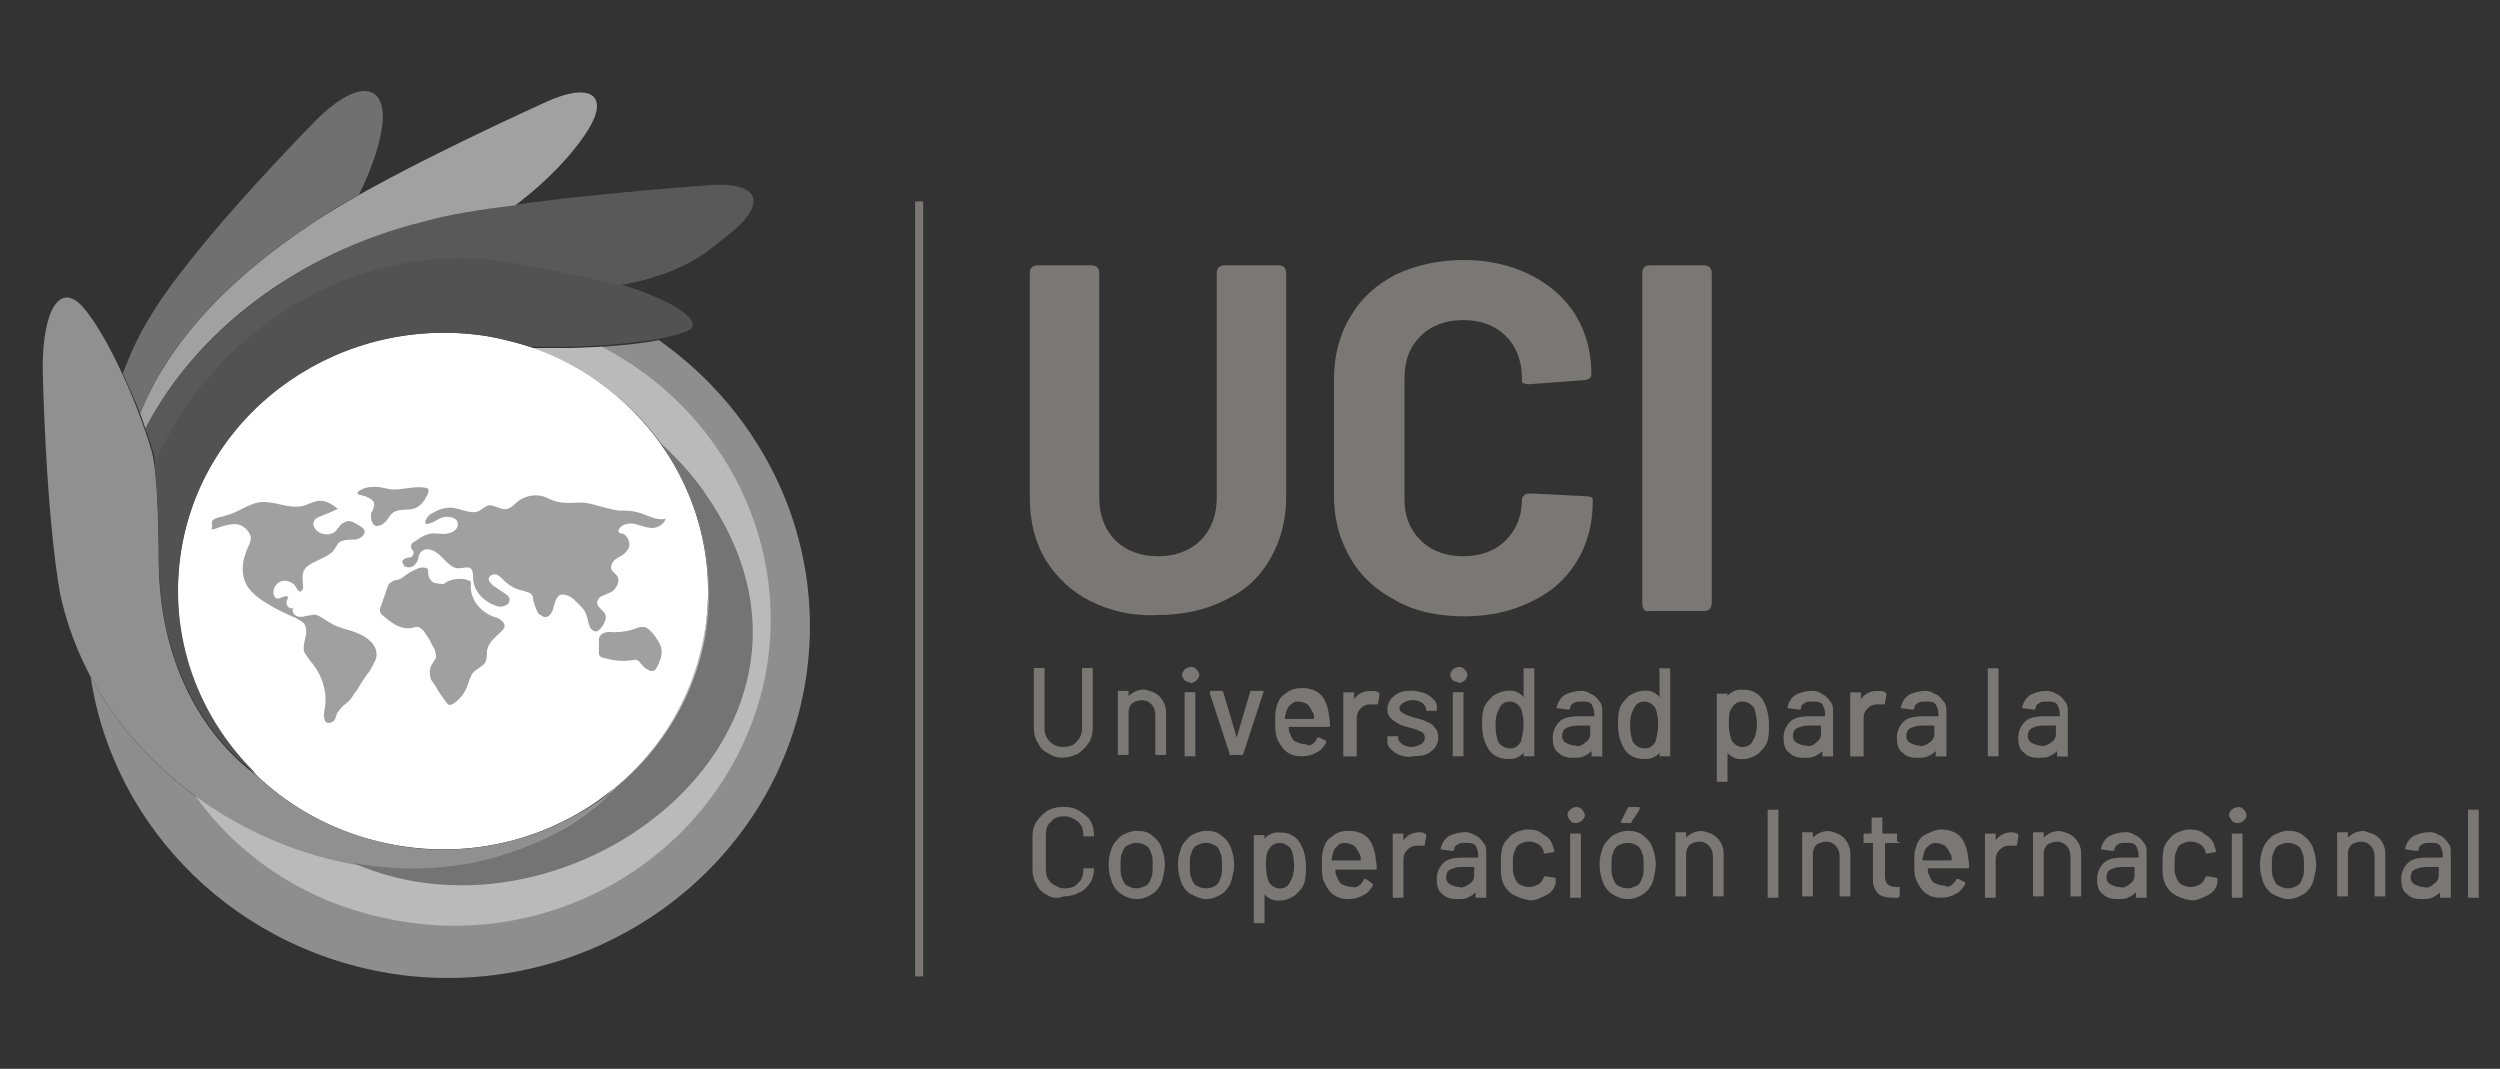 <?xml version="1.0" encoding="UTF-8"?>
<svg id="Capa_1" data-name="Capa 1" xmlns="http://www.w3.org/2000/svg" viewBox="0 0 168.09 71.86">
  <rect x="0" y="0" width="168.09" height="71.86" fill="#333333" stroke="none"/>
  <defs>
    <style>
      .cls-1 {
        fill: #595959;
      }

      .cls-2 {
        fill: #707070;
      }

      .cls-3 {
        fill: #8e8e8e;
      }

      .cls-4 {
        fill: #909090;
      }

      .cls-5 {
        fill: #7a7875;
      }

      .cls-6 {
        fill: #525252;
      }

      .cls-7 {
        fill: #bababa;
      }

      .cls-8 {
        fill: #a0a0a0;
      }

      .cls-9 {
        fill: #fff;
      }

      .cls-10 {
        fill: #747474;
      }

      .cls-11 {
        fill: #a1a1a1;
      }
    </style>
  </defs>
  <rect class="cls-5" x="61.53" y="13.54" width=".54" height="52.11"/>
  <g>
    <path class="cls-5" d="M70.5,50.67c-.36-.18-.54-.36-.72-.72-.18-.27-.27-.63-.27-.99v-4.04h.72v4.04c0,.36.09.63.36.9s.54.36.9.36.72-.09.9-.36c.27-.27.36-.54.36-.9v-4.04h.72v4.04c0,.36-.09.72-.27.99-.18.27-.45.54-.72.72-.36.18-.72.27-1.08.27s-.63-.09-.9-.27Z"/>
    <path class="cls-5" d="M77.95,46.81c.27.27.45.63.45,1.08v2.87h-.72v-2.69c0-.27-.09-.54-.27-.72s-.36-.27-.63-.27-.45.09-.63.18c-.18.18-.27.36-.27.63v2.87h-.72v-4.31h.72v.36h0c.27-.27.63-.45,1.08-.45.36.09.72.18.99.45Z"/>
    <path class="cls-5" d="M79.65,45.74c-.09-.09-.18-.27-.18-.36s.09-.27.18-.36.27-.18.45-.18.27.09.36.18.18.27.18.36-.09.27-.18.36-.27.18-.36.18c-.27-.09-.36-.09-.45-.18ZM79.65,50.85v-4.31h.72v4.31h-.72Z"/>
    <path class="cls-5" d="M82.7,50.76l-1.35-4.13v-.09q0-.09.09-.09h.72l.09.09.9,3.05h0l.9-3.05s0-.09.09-.09h.81v.09l-1.35,4.13c0,.09-.09.09-.18.09h-.63q0,.09-.09,0Z"/>
    <path class="cls-5" d="M88.53,49.68c0-.09.09-.09.09-.09h.09l.36.18c.09,0,.09.09.09.09v.09c-.18.27-.36.54-.63.63-.27.18-.63.27-.99.27-.45,0-.72-.09-.99-.27-.27-.18-.45-.45-.63-.81s-.18-.72-.18-1.26c0-.45,0-.72.09-.99.09-.36.27-.72.63-.9.27-.27.72-.36,1.08-.36.54,0,.99.18,1.26.45s.45.72.54,1.26c0,.18.09.45.09.81q0,.09-.09.09h-2.69c0,.18,0,.36.09.45.09.27.18.45.36.54.18.09.45.18.72.18.18.18.54,0,.72-.36ZM86.83,47.35c-.18.09-.27.27-.36.54,0,.09-.09.27-.09.45h1.97c0-.18,0-.36-.09-.45-.09-.18-.18-.36-.36-.54-.18-.09-.36-.18-.63-.18-.09,0-.27,0-.45.18Z"/>
    <path class="cls-5" d="M92.66,46.55c.09,0,.09.09.09.18l-.09.54q0,.09-.09.09h-.45c-.27,0-.45.09-.63.27s-.27.36-.27.72v2.51h-.9v-4.31h.72v.45h0c.27-.36.63-.54,1.08-.54.27,0,.45,0,.54.09Z"/>
    <path class="cls-5" d="M94.09,50.76c-.27-.09-.45-.27-.63-.45s-.18-.36-.18-.63v-.18h.72v.09c0,.18.09.27.27.45.18.09.36.18.63.18s.45-.09.63-.18.27-.27.27-.45-.09-.27-.18-.36c-.18-.09-.36-.18-.72-.27-.36-.09-.63-.18-.81-.27-.18-.09-.45-.27-.54-.36-.18-.18-.27-.36-.27-.63,0-.36.18-.72.45-.9.27-.27.72-.36,1.17-.36.36,0,.63.09.9.18s.45.27.63.45.18.36.18.63v.09h-.72v-.09c0-.18-.09-.27-.27-.45-.18-.09-.36-.18-.63-.18s-.45.09-.63.18-.27.27-.27.36c0,.18.09.27.27.36.18.09.36.18.72.27.36.09.63.18.81.27.18.09.45.18.54.36.18.18.27.36.27.72s-.18.72-.45.9c-.27.27-.72.36-1.26.36-.36.09-.63,0-.9-.09Z"/>
    <path class="cls-5" d="M97.68,45.74c-.09-.09-.18-.27-.18-.36s.09-.27.18-.36.27-.18.45-.18.27.09.36.18.18.27.18.36-.09.27-.18.36-.27.18-.36.18c-.18-.09-.36-.09-.45-.18ZM97.68,50.85v-4.31h.72v4.31h-.72Z"/>
    <path class="cls-5" d="M102.44,44.93h.72v5.92h-.72v-.27h0c-.09.18-.27.27-.45.36s-.36.09-.54.09c-.45,0-.72-.09-.99-.27-.27-.18-.45-.45-.63-.9-.09-.27-.18-.63-.18-1.08s0-.72.09-1.08c.09-.36.36-.63.63-.9.27-.18.63-.36,1.08-.36.18,0,.36,0,.54.09.18.09.36.18.45.36h0v-1.97ZM102.44,48.7c0-.45-.09-.81-.18-1.08-.18-.27-.45-.45-.72-.45-.36,0-.63.18-.72.45-.18.27-.27.63-.27,1.17,0,.45.09.81.18,1.08.18.27.45.45.81.45s.54-.18.72-.45c.09-.36.18-.72.18-1.17Z"/>
    <path class="cls-5" d="M106.92,46.64c.27.09.45.27.63.54.18.18.18.45.18.72v2.96h-.72v-.36h0c-.18.18-.36.27-.54.36-.18.09-.45.09-.72.09-.45,0-.72-.09-.99-.36-.27-.18-.36-.54-.36-.99s.18-.81.45-1.08c.27-.27.72-.36,1.35-.36h.99v-.18c0-.27-.09-.45-.18-.63-.18-.18-.36-.18-.63-.18s-.45,0-.54.09c-.18.09-.27.18-.27.36,0,.09-.09.09-.18.09l-.63-.09h-.09v-.09c.09-.36.27-.63.54-.81.36-.18.72-.27,1.17-.27,0,0,.27,0,.54.18ZM106.56,49.95c.27-.18.36-.36.36-.63v-.54h-.81c-.36,0-.63.09-.81.18s-.27.27-.27.54c0,.18.09.36.27.45s.36.18.63.18c.18.09.45,0,.63-.18Z"/>
    <path class="cls-5" d="M111.58,44.93h.72v5.92h-.72v-.27h0c-.09.18-.27.27-.45.36s-.36.09-.54.09c-.45,0-.72-.09-.99-.27-.27-.18-.45-.45-.63-.9-.09-.27-.18-.63-.18-1.08s0-.72.09-1.08c.09-.36.36-.63.63-.9.27-.18.63-.36,1.08-.36.18,0,.36,0,.54.09.18.09.36.18.45.36h0v-1.88q-.09-.09,0-.09ZM111.49,48.7c0-.45-.09-.81-.18-1.08-.18-.27-.45-.45-.72-.45-.36,0-.63.18-.72.45-.18.27-.27.63-.27,1.17,0,.45.09.81.18,1.08.18.27.45.45.81.45s.54-.18.72-.45c.09-.36.18-.72.18-1.17Z"/>
    <path class="cls-5" d="M118.94,48.7c0,.45,0,.72-.09,1.08-.09.36-.36.63-.63.9-.27.18-.63.36-1.08.36-.18,0-.36,0-.54-.09-.18-.09-.36-.18-.45-.36h0v1.97h-.72v-5.92h.72v.18h0c.09-.18.27-.27.45-.36s.36-.09.54-.09c.45,0,.72.09.99.27.27.18.45.45.63.9.09.36.18.72.18,1.17ZM118.13,48.7c0-.45-.09-.81-.18-1.08-.18-.27-.45-.45-.81-.45s-.54.18-.72.45-.18.63-.18,1.08.09.81.18,1.08c.18.27.45.45.72.45.36,0,.63-.18.72-.45.18-.27.27-.63.27-1.08Z"/>
    <path class="cls-5" d="M122.44,46.64c.27.09.45.27.63.54.18.18.18.45.18.72v2.96h-.72v-.36h0c-.18.18-.36.27-.54.36-.18.09-.45.09-.72.09-.45,0-.72-.09-.99-.36-.27-.18-.36-.54-.36-.99s.18-.81.45-1.08c.27-.27.72-.36,1.35-.36h.99v-.18c0-.27-.09-.45-.18-.63-.18-.18-.36-.18-.63-.18s-.45,0-.54.09c-.18.09-.27.18-.27.36,0,.09-.09.09-.18.09l-.63-.09h-.09v-.09c.09-.36.27-.63.54-.81.36-.18.72-.27,1.17-.27,0,0,.36,0,.54.18ZM122.08,49.95c.27-.18.36-.36.36-.63v-.54h-.81c-.36,0-.63.09-.81.18s-.27.27-.27.54c0,.18.09.36.27.45s.36.18.63.18c.18.09.45,0,.63-.18Z"/>
    <path class="cls-5" d="M126.74,46.55c.09,0,.09.09.09.18l-.09.54q0,.09-.09.09h-.45c-.27,0-.45.09-.63.27s-.27.36-.27.72v2.51h-.9v-4.31h.72v.45h0c.27-.36.63-.54,1.08-.54.27,0,.45,0,.54.09Z"/>
    <path class="cls-5" d="M130.06,46.64c.27.09.45.27.63.54.18.18.18.45.18.72v2.96h-.72v-.36h0c-.18.18-.36.27-.54.36-.18.09-.45.09-.72.09-.45,0-.72-.09-.99-.36-.27-.18-.36-.54-.36-.99s.18-.81.45-1.08c.27-.27.72-.36,1.35-.36h.99v-.18c0-.27-.09-.45-.18-.63-.18-.18-.36-.18-.63-.18s-.45,0-.54.09c-.18.09-.27.18-.27.36,0,.09-.09.09-.18.09l-.63-.09h-.09v-.09c.09-.36.27-.63.54-.81.36-.18.72-.27,1.17-.27-.09,0,.27,0,.54.18ZM129.7,49.95c.27-.18.36-.36.36-.63v-.54h-.81c-.36,0-.63.09-.81.18s-.27.27-.27.54c0,.18.09.36.27.45s.36.18.63.18c.09.09.36,0,.63-.18Z"/>
    <path class="cls-5" d="M133.65,50.85v-5.92h.72v5.92h-.72Z"/>
    <path class="cls-5" d="M138.22,46.64c.27.09.45.27.63.54.18.18.18.45.18.72v2.96h-.72v-.36h0c-.18.18-.36.27-.54.36-.18.09-.45.09-.72.09-.45,0-.72-.09-.99-.36-.27-.18-.36-.54-.36-.99s.18-.81.45-1.08c.27-.27.72-.36,1.35-.36h.99v-.18c0-.27-.09-.45-.18-.63-.18-.18-.36-.18-.63-.18s-.45,0-.54.09c-.18.09-.27.18-.27.36,0,.09-.09.09-.18.09l-.63-.09h-.09v-.09c.09-.36.27-.63.54-.81.36-.18.72-.27,1.17-.27-.09,0,.27,0,.54.18ZM137.87,49.95c.27-.18.36-.36.36-.63v-.54h-.81c-.36,0-.63.09-.81.18s-.27.27-.27.54c0,.18.09.36.27.45s.36.18.63.18c.09.09.36,0,.63-.18Z"/>
    <path class="cls-5" d="M70.41,60.18c-.36-.18-.54-.36-.72-.72-.18-.27-.27-.63-.27-.99v-2.24c0-.36.09-.72.27-.99.18-.27.45-.54.72-.72s.72-.27,1.08-.27c.45,0,.81.09,1.08.27.27.18.54.36.72.63.18.27.27.63.27.99q0,.09-.09.09h-.63v-.09c0-.36-.09-.63-.36-.9-.27-.18-.54-.36-.9-.36s-.72.09-.9.36c-.27.18-.36.54-.36.9v2.33c0,.36.09.63.36.9.27.18.54.36.9.36s.72-.09.9-.36c.27-.18.36-.54.36-.9v-.09h.72c0,.36-.09.72-.27.99-.18.27-.45.54-.72.63-.27.18-.72.27-1.08.27-.45.18-.81.09-1.08-.09Z"/>
    <path class="cls-5" d="M75.35,60.09c-.27-.18-.54-.54-.63-.9-.09-.27-.18-.63-.18-1.08s.09-.72.18-.99c.09-.36.36-.63.63-.9.27-.18.72-.36,1.08-.36.45,0,.81.09,1.08.36.27.18.54.54.63.9.09.27.18.63.18.99s-.09.72-.18,1.08c-.09.36-.36.72-.63.9-.27.18-.63.36-1.08.36-.45,0-.81-.18-1.08-.36ZM77.05,59.55c.18-.09.27-.27.36-.54.09-.18.09-.45.09-.81s0-.63-.09-.81c-.09-.27-.18-.45-.36-.54-.18-.09-.36-.18-.63-.18s-.45.09-.63.18-.27.27-.36.54c-.09.18-.09.45-.09.81s0,.63.09.81c.09.27.18.45.36.54.18.09.36.18.63.18.18,0,.45-.09.63-.18Z"/>
    <path class="cls-5" d="M80.01,60.09c-.27-.18-.54-.54-.63-.9-.09-.27-.18-.63-.18-1.08s.09-.72.18-.99c.09-.36.36-.63.63-.9.27-.18.72-.36,1.08-.36.45,0,.81.09,1.08.36.27.18.54.54.63.9.09.27.18.63.18.99s-.09.72-.18,1.08c-.09.36-.36.72-.63.9-.27.18-.63.36-1.08.36-.36,0-.72-.18-1.08-.36ZM81.71,59.55c.18-.09.27-.27.36-.54.09-.18.09-.45.09-.81s0-.63-.09-.81c-.09-.27-.18-.45-.36-.54-.18-.09-.36-.18-.63-.18s-.45.09-.63.18-.27.27-.36.54c-.09.18-.09.45-.09.81s0,.63.09.81c.09.27.18.45.36.54.18.09.36.18.63.18.27,0,.54-.09.63-.18Z"/>
    <path class="cls-5" d="M87.81,58.21c0,.45,0,.72-.09,1.08-.09.36-.36.63-.63.9-.27.18-.63.36-1.08.36-.18,0-.36,0-.54-.09s-.36-.18-.45-.36h0v1.97h-.72v-5.92h.72v.27h0c.09-.18.27-.27.45-.36s.36-.09.54-.09c.45,0,.72.09.99.27.27.18.45.45.63.9.09.27.18.63.18,1.08ZM87.01,58.21c0-.45-.09-.81-.18-1.08-.18-.27-.45-.45-.81-.45s-.54.18-.72.45c-.18.27-.18.63-.18,1.08s.09.81.18,1.08c.18.27.45.45.72.45.36,0,.63-.18.72-.45.18-.27.27-.63.27-1.08Z"/>
    <path class="cls-5" d="M91.67,59.19c0-.09.09-.09.09-.09h.09l.36.27c.09,0,.09.09.09.09v.09c-.18.27-.36.54-.63.63-.27.18-.63.27-.99.27-.45,0-.72-.09-.99-.27-.27-.18-.45-.45-.63-.81s-.18-.72-.18-1.26c0-.45,0-.72.09-.99.09-.36.27-.72.63-.9.27-.27.72-.36,1.08-.36.54,0,.99.18,1.26.45s.45.72.54,1.26c0,.18.09.45.09.81q0,.09-.09.09h-2.69c0,.18,0,.36.09.45.09.27.18.45.36.54.18.09.45.18.72.18.18.09.54-.09.72-.45ZM89.97,56.86c-.18.09-.27.27-.36.54,0,.09-.09.27-.09.45h1.97c0-.18,0-.36-.09-.45-.09-.18-.18-.36-.36-.54-.18-.09-.36-.18-.63-.18-.09,0-.36,0-.45.18Z"/>
    <path class="cls-5" d="M95.8,56.05c.09,0,.09.09.09.18l-.09.54q0,.09-.09.09h-.45c-.27,0-.45.09-.63.27s-.27.36-.27.72v2.51h-.72v-4.31h.72v.45h0c.27-.36.63-.54,1.08-.54.09,0,.27,0,.36.09Z"/>
    <path class="cls-5" d="M99.12,56.14c.27.09.45.27.63.54.18.18.18.45.18.72v2.96h-.72v-.36h0c-.18.18-.36.27-.54.36s-.45.09-.72.09c-.45,0-.72-.09-.99-.36-.27-.18-.36-.54-.36-.99s.18-.81.45-1.08c.27-.27.72-.36,1.35-.36h.99v-.18c0-.27-.09-.45-.18-.63-.18-.18-.36-.18-.63-.18s-.45,0-.54.09c-.18.09-.27.18-.27.36,0,.09-.09.09-.18.09l-.63-.09h-.09v-.09c.09-.36.27-.63.54-.81.36-.18.72-.27,1.17-.27-.09,0,.27,0,.54.18ZM98.76,59.46c.27-.18.36-.36.36-.63v-.54h-.81c-.36,0-.63.09-.81.18-.18.09-.27.27-.27.54,0,.18.09.36.27.45.18.09.36.18.63.18.09.09.36,0,.63-.18Z"/>
    <path class="cls-5" d="M101.63,60.09c-.27-.18-.54-.54-.63-.9-.09-.27-.09-.63-.09-1.08,0-.36,0-.72.09-1.08.09-.36.36-.63.63-.9.27-.18.72-.36,1.08-.36.45,0,.81.09,1.08.36.36.18.54.45.63.81,0,.09.09.18.09.27h0q0,.09-.09.09l-.54.09h0q-.09,0-.09-.09v-.09c-.09-.18-.18-.36-.36-.45s-.36-.18-.63-.18-.45.09-.63.18-.27.27-.36.54c-.09.18-.09.45-.09.81s0,.63.09.81c.09.27.18.45.36.54s.36.18.63.18.45-.09.63-.18.27-.27.36-.45h0s0-.09.09-.09h.09l.54.09c.09,0,.09.09.09.18v.18c-.09.36-.27.63-.63.81s-.72.36-1.08.36c-.54-.09-.99-.27-1.26-.45Z"/>
    <path class="cls-5" d="M105.57,55.16c-.09-.09-.18-.27-.18-.36,0-.18.09-.27.18-.36s.27-.18.45-.18.27.09.36.18c.09.09.18.27.18.36,0,.18-.09.27-.18.36-.09.09-.27.18-.36.18s-.36,0-.45-.18ZM105.57,60.36v-4.31h.72v4.31h-.72Z"/>
    <path class="cls-5" d="M108.36,60.09c-.27-.18-.54-.54-.63-.9-.09-.27-.18-.63-.18-1.08s.09-.72.18-.99c.09-.36.36-.63.63-.9.27-.18.72-.36,1.08-.36.45,0,.81.09,1.08.36.27.18.54.54.63.9.09.27.18.63.18.99s-.09.72-.18,1.08c-.09.36-.36.72-.63.9s-.63.36-1.08.36c-.45,0-.81-.18-1.08-.36ZM110.06,59.55c.18-.09.27-.27.36-.54.09-.18.09-.45.09-.81s0-.63-.09-.81c-.09-.27-.18-.45-.36-.54s-.36-.18-.63-.18-.45.09-.63.18-.27.27-.36.54c-.09.18-.09.45-.09.81s0,.63.09.81c.09.27.18.45.36.54s.36.18.63.18c.18,0,.45-.09.63-.18ZM108.98,55.25h0l.45-.9c0-.09.09-.09.18-.09h.63v.18l-.54.81c0,.09-.09.09-.18.09h-.45s-.09,0-.09-.09Z"/>
    <path class="cls-5" d="M115.44,56.32c.27.27.45.63.45,1.08v2.87h-.72v-2.69c0-.27-.09-.54-.27-.72-.18-.18-.36-.27-.63-.27s-.45.09-.63.18c-.18.18-.27.36-.27.63v2.87h-.72v-4.31h.72v.36h0c.27-.27.63-.45,1.08-.45.36.09.72.18.99.45Z"/>
    <path class="cls-5" d="M118.85,60.36v-5.92h.72v5.92h-.72Z"/>
    <path class="cls-5" d="M123.96,56.32c.27.27.45.63.45,1.08v2.87h-.72v-2.69c0-.27-.09-.54-.27-.72-.18-.18-.36-.27-.63-.27s-.45.09-.63.18c-.18.18-.27.36-.27.63v2.87h-.72v-4.31h.72v.36h0c.27-.27.63-.45,1.08-.45.36.09.72.18.99.45Z"/>
    <path class="cls-5" d="M127.73,56.68h-.99v2.24c0,.27.09.45.18.54.09.09.27.18.54.18h.27v.54q0,.09-.09.18h-.36c-.45,0-.81-.09-.99-.27-.18-.18-.36-.45-.36-.9v-2.51h-.63v-.63h.54v-1.08h.72v1.08h.99v.54q.18,0,.18.09Z"/>
    <path class="cls-5" d="M131.5,59.19c0-.09.09-.09.09-.09h.09l.36.18c.09,0,.09.09.09.09v.09c-.18.27-.36.54-.63.63-.27.18-.63.27-.99.27-.45,0-.72-.09-.99-.27-.27-.18-.45-.45-.63-.81s-.18-.72-.18-1.26c0-.45,0-.72.09-.99.09-.36.27-.72.63-.9s.72-.36,1.08-.36c.54,0,.99.18,1.26.45.27.27.45.72.54,1.26,0,.18.09.45.09.81q0,.09-.09.09h-2.69c0,.18,0,.36.09.45.09.27.18.45.36.54s.45.18.72.18c.18.18.45,0,.72-.36ZM129.7,56.86c-.18.09-.27.27-.36.54,0,.09-.09.27-.09.45h1.97c0-.18,0-.36-.09-.45-.09-.18-.18-.36-.36-.54-.18-.09-.36-.18-.63-.18-.09,0-.27,0-.45.18Z"/>
    <path class="cls-5" d="M135.62,56.05c.09,0,.09.09.09.18l-.09.54q0,.09-.09.09h-.45c-.27,0-.45.09-.63.27s-.27.36-.27.72v2.51h-.72v-4.31h.72v.45h0c.27-.36.63-.54,1.08-.54,0,0,.18,0,.36.09Z"/>
    <path class="cls-5" d="M139.48,56.32c.27.27.45.63.45,1.08v2.87h-.72v-2.69c0-.27-.09-.54-.27-.72-.18-.18-.36-.27-.63-.27s-.45.09-.63.18c-.18.18-.27.36-.27.63v2.87h-.72v-4.31h.72v.36h0c.27-.27.63-.45,1.08-.45.36.09.72.18.99.45Z"/>
    <path class="cls-5" d="M143.52,56.14c.27.09.45.27.63.54.18.18.18.45.18.72v2.96h-.72v-.36h0c-.18.18-.36.27-.54.36-.18.09-.45.09-.72.09-.45,0-.72-.09-.99-.36-.27-.18-.36-.54-.36-.99s.18-.81.45-1.08c.27-.27.72-.36,1.35-.36h.99v-.18c0-.27-.09-.45-.18-.63-.18-.18-.36-.18-.63-.18s-.45,0-.54.09c-.18.09-.27.18-.27.36,0,.09-.09.09-.18.09l-.63-.09h-.09v-.09c.09-.36.27-.63.54-.81.36-.18.72-.27,1.17-.27,0,0,.27,0,.54.18ZM143.16,59.46c.27-.18.36-.36.36-.63v-.54h-.81c-.36,0-.63.09-.81.18s-.27.27-.27.54c0,.18.09.36.27.45s.36.18.63.18c.18.09.45,0,.63-.18Z"/>
    <path class="cls-5" d="M146.12,60.09c-.27-.18-.54-.54-.63-.9-.09-.27-.09-.63-.09-1.08,0-.36,0-.72.09-1.08.09-.36.36-.63.63-.9.27-.18.72-.36,1.08-.36.45,0,.81.09,1.08.36.36.18.54.45.63.81,0,.09.09.18.09.27h0q0,.09-.09.09l-.54.09h0q-.09,0-.09-.09v-.09c-.09-.18-.18-.36-.36-.45s-.36-.18-.63-.18-.45.09-.63.18-.27.27-.36.54c-.09.18-.09.45-.09.81s0,.63.09.81c.09.27.18.45.36.54s.36.18.63.18.45-.09.63-.18.27-.27.36-.45h0s0-.09.09-.09h.09l.54.09c.09,0,.09.09.09.18v.18c-.09.36-.27.63-.63.81s-.72.36-1.08.36c-.63-.09-.99-.27-1.26-.45Z"/>
    <path class="cls-5" d="M150.06,55.16c-.09-.09-.18-.27-.18-.36,0-.18.09-.27.18-.36s.27-.18.45-.18.27.09.36.18c.09.09.18.27.18.36,0,.18-.09.27-.18.36-.09.09-.27.18-.36.18s-.36,0-.45-.18ZM150.06,60.36v-4.31h.72v4.31h-.72Z"/>
    <path class="cls-5" d="M152.76,60.09c-.27-.18-.54-.54-.63-.9-.09-.27-.18-.63-.18-1.08s.09-.72.18-.99c.09-.36.36-.63.63-.9.27-.18.72-.36,1.08-.36.45,0,.81.09,1.08.36.27.18.54.54.63.9.09.27.18.63.18.99s-.09.72-.18,1.08c-.09.36-.36.72-.63.9s-.63.36-1.08.36c-.36,0-.72-.18-1.08-.36ZM154.46,59.55c.18-.09.27-.27.36-.54.09-.18.09-.45.09-.81s0-.63-.09-.81c-.09-.27-.18-.45-.36-.54s-.36-.18-.63-.18-.45.09-.63.18-.27.27-.36.54c-.09.18-.09.45-.09.81s0,.63.09.81c.09.27.18.45.36.54s.36.18.63.18c.27,0,.45-.09.63-.18Z"/>
    <path class="cls-5" d="M159.93,56.32c.27.27.45.63.45,1.08v2.87h-.72v-2.69c0-.27-.09-.54-.27-.72-.18-.18-.36-.27-.63-.27s-.45.09-.63.18c-.18.18-.27.36-.27.63v2.87h-.72v-4.31h.72v.36h0c.27-.27.63-.45,1.08-.45.27.09.72.18.99.45Z"/>
    <path class="cls-5" d="M163.97,56.14c.27.09.45.27.63.54.18.18.18.45.18.72v2.96h-.72v-.36h0c-.18.18-.36.27-.54.36-.18.09-.45.09-.72.09-.45,0-.72-.09-.99-.36-.27-.18-.36-.54-.36-.99s.18-.81.45-1.08c.27-.27.72-.36,1.35-.36h.99v-.18c0-.27-.09-.45-.18-.63-.18-.18-.36-.18-.63-.18s-.45,0-.54.09c-.18.09-.27.18-.27.36,0,.09-.09.09-.18.09l-.63-.09h-.09v-.09c.09-.36.27-.63.54-.81.36-.18.72-.27,1.17-.27,0,0,.27,0,.54.18ZM163.61,59.46c.27-.18.36-.36.36-.63v-.54h-.81c-.36,0-.63.09-.81.18s-.27.27-.27.54c0,.18.09.36.27.45s.36.18.63.18c.18.09.45,0,.63-.18Z"/>
    <path class="cls-5" d="M165.94,60.36v-5.92h.72v5.92h-.72Z"/>
  </g>
  <path class="cls-5" d="M73.37,40.45c-1.26-.63-2.33-1.61-3.05-2.78s-1.08-2.6-1.08-4.22v-15.07c0-.36.18-.54.54-.54h3.59c.36,0,.54.18.54.54v15.07c0,1.17.36,2.15,1.08,2.87.72.72,1.7,1.08,2.87,1.08s2.15-.36,2.87-1.08c.72-.72,1.08-1.7,1.08-2.87v-15.07c0-.36.18-.54.54-.54h3.59c.36,0,.54.18.54.54v14.98c0,1.61-.36,2.96-1.08,4.22-.72,1.26-1.7,2.15-3.05,2.78-1.26.63-2.78.99-4.48.99-1.7.09-3.23-.27-4.48-.9Z"/>
  <path class="cls-5" d="M93.82,40.36c-1.35-.72-2.33-1.61-3.05-2.87s-1.08-2.6-1.08-4.22v-7.71c0-1.61.36-3.05,1.08-4.22.72-1.26,1.7-2.15,3.05-2.87,1.35-.63,2.87-.99,4.57-.99s3.23.36,4.48.99c1.26.63,2.33,1.52,3.05,2.69.72,1.17,1.08,2.51,1.08,4.04,0,.18-.18.36-.54.36l-3.59.27h-.09c-.27,0-.45-.09-.45-.18v-.18c0-1.17-.36-2.15-1.08-2.87s-1.7-1.08-2.87-1.08-2.15.36-2.87,1.08c-.72.72-1.08,1.61-1.08,2.87v8.07c0,1.17.36,2.06,1.08,2.78.72.72,1.7,1.08,2.87,1.08s2.15-.36,2.87-1.08c.72-.72,1.08-1.61,1.08-2.78,0-.09.09-.18.18-.27.09-.09.27-.09.45-.09l3.59.18c.36,0,.54.09.54.18v.18c0,1.52-.36,2.87-1.08,4.04s-1.7,2.06-3.05,2.69c-1.26.63-2.78.99-4.48.99-1.88,0-3.41-.36-4.66-1.08Z"/>
  <path class="cls-5" d="M110.42,40.54v-22.16c0-.36.18-.54.54-.54h3.59c.36,0,.54.18.54.54v22.16c0,.36-.18.54-.54.54h-3.59c-.36.09-.54-.09-.54-.54Z"/>
  <path class="cls-3" d="M44.31,22.87c-1.88.36-4.57.54-6.91.54h-1.7c8.07,2.69,13.19,10.76,11.66,19.2-.72,4.22-2.96,7.8-6.01,10.32-1.7,1.88-4.13,3.41-7.36,4.48-9.78,3.41-22.6-1.88-27.9-11.93,1.52,10.23,9.87,18.66,20.99,20.09,13.28,1.61,25.47-7.53,27.18-20.45,1.17-8.97-2.96-17.31-9.96-22.25Z"/>
  <path class="cls-7" d="M40.45,23.31c-.99.09-2.06.09-3.05.09h-1.7c8.07,2.69,13.19,10.76,11.66,19.2-.72,4.22-2.96,7.8-6.01,10.32-1.7,1.88-4.13,3.41-7.36,4.48-6.64,2.24-14.71.54-20.9-3.95,2.87,4.04,7.27,7.09,12.65,8.25,11.48,2.6,22.87-4.4,25.56-15.52,2.15-9.24-2.51-18.57-10.85-22.87Z"/>
  <path class="cls-9" d="M47.36,42.6c-1.61,9.42-10.76,15.88-20.54,14.26-9.78-1.61-16.24-10.49-14.62-20,1.61-9.51,10.85-15.79,20.54-14.26,9.69,1.61,16.24,10.58,14.62,20Z"/>
  <path class="cls-8" d="M14.35,35.6c.45-.18.99-.36,1.44-.36.54,0,.99.45,1.08.9,0,.36-.27.72-.36,1.08-.27.72-.27,1.52.09,2.15.45.72,1.26,1.17,2.06,1.61.36.18.72.36,1.17.54.27.18.63.27.72.63.18.54-.27,1.17-.09,1.7.09.18.27.36.36.54.81.9,1.26,2.15.99,3.41,0,.18-.09.36,0,.45,0,.18.09.36.27.36s.36-.09.45-.27c.09-.18.09-.36.18-.45.18-.27.45-.54.72-.72.27-.27.36-.54.54-.72.27-.45.54-.9.9-1.35.18-.36.45-.72.45-1.08,0-.72-.63-1.17-1.26-1.44s-1.35-.36-1.88-.72c-.36-.18-.63-.45-.99-.54-.18,0-.45.09-.63.09-.18.09-.45.09-.63,0s-.36-.36-.18-.54c-.18.09-.36,0-.45-.18s0-.36.09-.54c-.18-.18-.45.09-.72.09-.18,0-.27-.18-.27-.27-.09-.36.18-.81.54-.9.36-.09.81.09.99.45.09.18.27.36.36.18,0,0,.09-.09.09-.18,0-.36-.09-.72,0-.99.09-.45.54-.63.9-.81s.81-.36,1.08-.63c.18-.18.27-.45.45-.63.27-.18.63-.18.99-.18s.72-.27.72-.54c0-.18-.27-.36-.45-.45-.27-.18-.63-.36-.9-.18-.27.09-.45.45-.63.63-.45.36-1.26.18-1.44-.36,0-.09-.09-.18,0-.27,0-.18.18-.27.36-.36.45-.18.9-.36,1.26-.54-.36-.27-.72-.54-1.17-.54s-.81.27-1.26.36c-.9.18-1.88-.36-2.78-.27-.81.09-1.52.72-2.33.9-.18.09-.45.09-.63.18,0,0-.45.09-.27.54-.18.36.09.18.09.18Z"/>
  <path class="cls-8" d="M25.12,34.08c0,.18-.09.27-.18.45,0,.27,0,.63.27.81.27.09.54-.09.72-.27s.27-.45.54-.63c.45-.27.99-.09,1.44-.27s.72-.63.9-1.08v-.18l-.09-.09c-.72-.18-1.52.09-2.24.09-.45,0-.81-.18-1.26-.18s-.9.09-1.17.36c0,0-.09.09,0,.09l.09.09c.18,0,.27.09.45.09,0,.09.72.18.54.72Z"/>
  <path class="cls-8" d="M31.39,39.01h0q.18,0,.27.09v.18c-.09.9.54,1.79,1.44,2.15.18.09.36.09.45.18.18.09.27.18.36.36.09.27-.18.45-.36.63-.36.36-.72.63-.81,1.17,0,.27,0,.54-.09.72-.18.36-.63.45-.9.81-.09.09-.09.27-.18.36-.18.72-.54,1.35-1.17,1.7-.09,0-.18.09-.27,0l-.09-.09c-.27-.36-.54-.72-.72-1.08-.09-.18-.27-.36-.36-.54-.09-.36-.09-.72.09-.99.09-.18.27-.36.27-.54s-.09-.36-.09-.45c-.18-.27-.27-.54-.45-.81s-.36-.63-.72-.72c-.18,0-.27.09-.45.09-.63.09-1.17-.27-1.61-.63-.18-.18-.45-.27-.45-.54,0-.09,0-.27.09-.36.09-.36.27-.72.36-1.08.09-.18.09-.36.27-.45.09-.09.27-.18.45-.18.36-.09.54-.36.9-.54s.63-.36.99-.27c.09,0,.18.09.18.18v.18c0,.27.18.54.36.63.27.09.54.09.72.09.18-.27,1.08-.45,1.52-.27Z"/>
  <path class="cls-8" d="M27.18,38.02c-.09-.09-.18-.27-.09-.36s.27-.18.45-.18.27-.18.27-.36c0-.09-.18-.18-.18-.36s.09-.27.27-.36c.36-.27.81-.54,1.26-.54.36,0,.63.09.99,0s.63-.27.63-.63c0-.45-.63-.54-.99-.45-.36.09-.72.45-1.17.45-.09-.18.09-.45.27-.63.45-.27.99-.54,1.61-.45.54.09,1.08.36,1.52.27.36-.09.63-.45.9-.45.45,0,.9.45,1.35.18.18-.09.27-.18.36-.27.54-.54,1.35-.72,2.06-.45.18.09.36.18.63.27.63.18,1.26.09,1.88.09.81.09,1.61.45,2.42.54.36,0,.81,0,1.17.09.72.18,1.35.63,1.97.45-.09.36-.54.63-.9.63s-.81-.18-1.17-.27-.9,0-1.08.36c0,.09-.09.09,0,.18,0,.09.09.09.18.09.45.09.72.81.36,1.17-.18.27-.45.36-.72.54-.27.18-.45.54-.27.81l.27.27c.36.36,0,.99-.36,1.17-.18.09-.45.18-.63.27s-.36.36-.27.54c.09.27.45.45.54.72s-.09.54-.18.72c-.09.09-.18.27-.36.36s-.45-.09-.54-.36c-.09-.18-.09-.45-.18-.63-.09-.45-.45-.72-.81-1.08-.27-.27-.63-.45-.99-.36-.27.18-.36.54-.45.9s-.36.72-.72.54c-.09-.09-.18-.09-.27-.18-.18-.27-.27-.63-.36-.9,0-.09,0-.27-.09-.36-.09-.18-.36-.18-.54-.27-.54-.09-.99-.36-1.35-.72-.18-.18-.27-.27-.45-.36-.18-.09-.45,0-.54.18s.09.36.27.54c.27.18.54.36.81.54.09.09.18.09.27.27.09.18,0,.45-.27.54-.18.09-.45.09-.63,0-.81-.27-1.52-.99-1.52-1.88,0-.18,0-.36-.09-.54-.18-.27-.54-.09-.9-.09-.45,0-.81-.45-1.17-.81-.36-.36-.9-.63-1.26-.36-.18.09-.18.27-.27.45.09,0-.27.99-.99.54Z"/>
  <path class="cls-8" d="M40.27,42.96v.99q0,.09.09.18t.18.09c.63.18,1.26.27,1.88.18.18,0,.36-.09.45,0s.18.09.18.18c.18.18.27.36.54.45.09.09.18.09.27.09.18,0,.27-.18.36-.36.18-.36.27-.63.27-.99s-.27-.72-.45-.99c-.18-.27-.45-.54-.72-.63-.18,0-.36,0-.54.09-.45.18-.99.27-1.52.27.09,0-.9-.18-.99.45Z"/>
  <path class="cls-4" d="M26.82,56.86c-3.77-.63-7-2.33-9.51-4.66-3.95-2.96-6.55-7.89-6.64-14.35,0-6.01-.45-7.44-.45-7.44-1.08-3.68-3.14-8.07-4.66-9.78-1.52-1.7-2.69.18-2.69,4.13,0,0,.18,9.51,1.17,15.16,2.96,13.63,18.57,21.44,29.96,17.58,3.23-1.17,5.65-2.69,7.36-4.48-3.86,3.14-9.15,4.75-14.53,3.86Z"/>
  <path class="cls-10" d="M47.36,33.09c-.81-1.17-1.79-2.24-2.96-3.32,2.6,3.59,3.77,8.16,3.05,12.83-.72,4.22-2.96,7.8-6.01,10.32-1.7,1.88-4.13,3.41-7.36,4.48-3.23,1.08-6.82,1.26-10.32.63,14.71,6.46,34.8-9.15,23.59-24.94Z"/>
  <path class="cls-6" d="M42.25,19.28s-2.06-.72-7.8-1.7c-10.49-1.79-20.27,4.66-24.04,13.54.09.99.27,2.87.27,6.64.09,6.46,2.69,11.39,6.64,14.35q.09.09.18.18c-4.13-3.86-6.28-9.51-5.29-15.43,1.61-9.42,10.85-15.79,20.54-14.26.99.18,1.97.45,2.96.72h1.7c3.14,0,7-.36,8.61-.99,1.52-.45-.18-1.88-3.77-3.05Z"/>
  <path class="cls-1" d="M47.63,12.46s-13.36.9-19.11,2.42c-8.61,2.15-15.34,7.53-18.75,13.9.18.54.36,1.08.54,1.61,0,0,.27.81.36,3.95h0c-.09-1.61-.18-2.6-.27-3.14,3.77-8.88,13.54-15.34,24.04-13.54,3.95.72,6.19,1.26,7.18,1.52,2.24-.36,4.48-1.17,6.01-2.33l1.26-.99c2.78-2.15,2.24-3.68-1.26-3.41Z"/>
  <path class="cls-11" d="M9.78,28.79c3.32-6.37,10.05-11.75,18.75-13.9,1.61-.45,3.77-.81,6.1-1.08,2.06-1.52,3.95-3.5,4.93-5.11,1.44-2.33.09-3.23-2.96-1.79,0,0-9.78,4.4-14.71,7.53-6.82,4.31-10.67,8.88-12.47,13.36.18.45.27.81.45,1.26,0-.09-.09-.18-.09-.27Z"/>
  <path class="cls-2" d="M9.42,27.8c1.79-4.48,5.65-9.06,12.47-13.36.63-.45,1.44-.9,2.24-1.35.9-1.79,1.52-3.68,1.61-5.02.09-2.6-1.88-2.6-4.48,0,0,0-8.52,8.61-11.3,13.45-.72,1.17-1.26,2.42-1.7,3.59.45.99.9,1.97,1.26,2.96-.09-.18-.09-.27-.09-.27Z"/>
</svg>